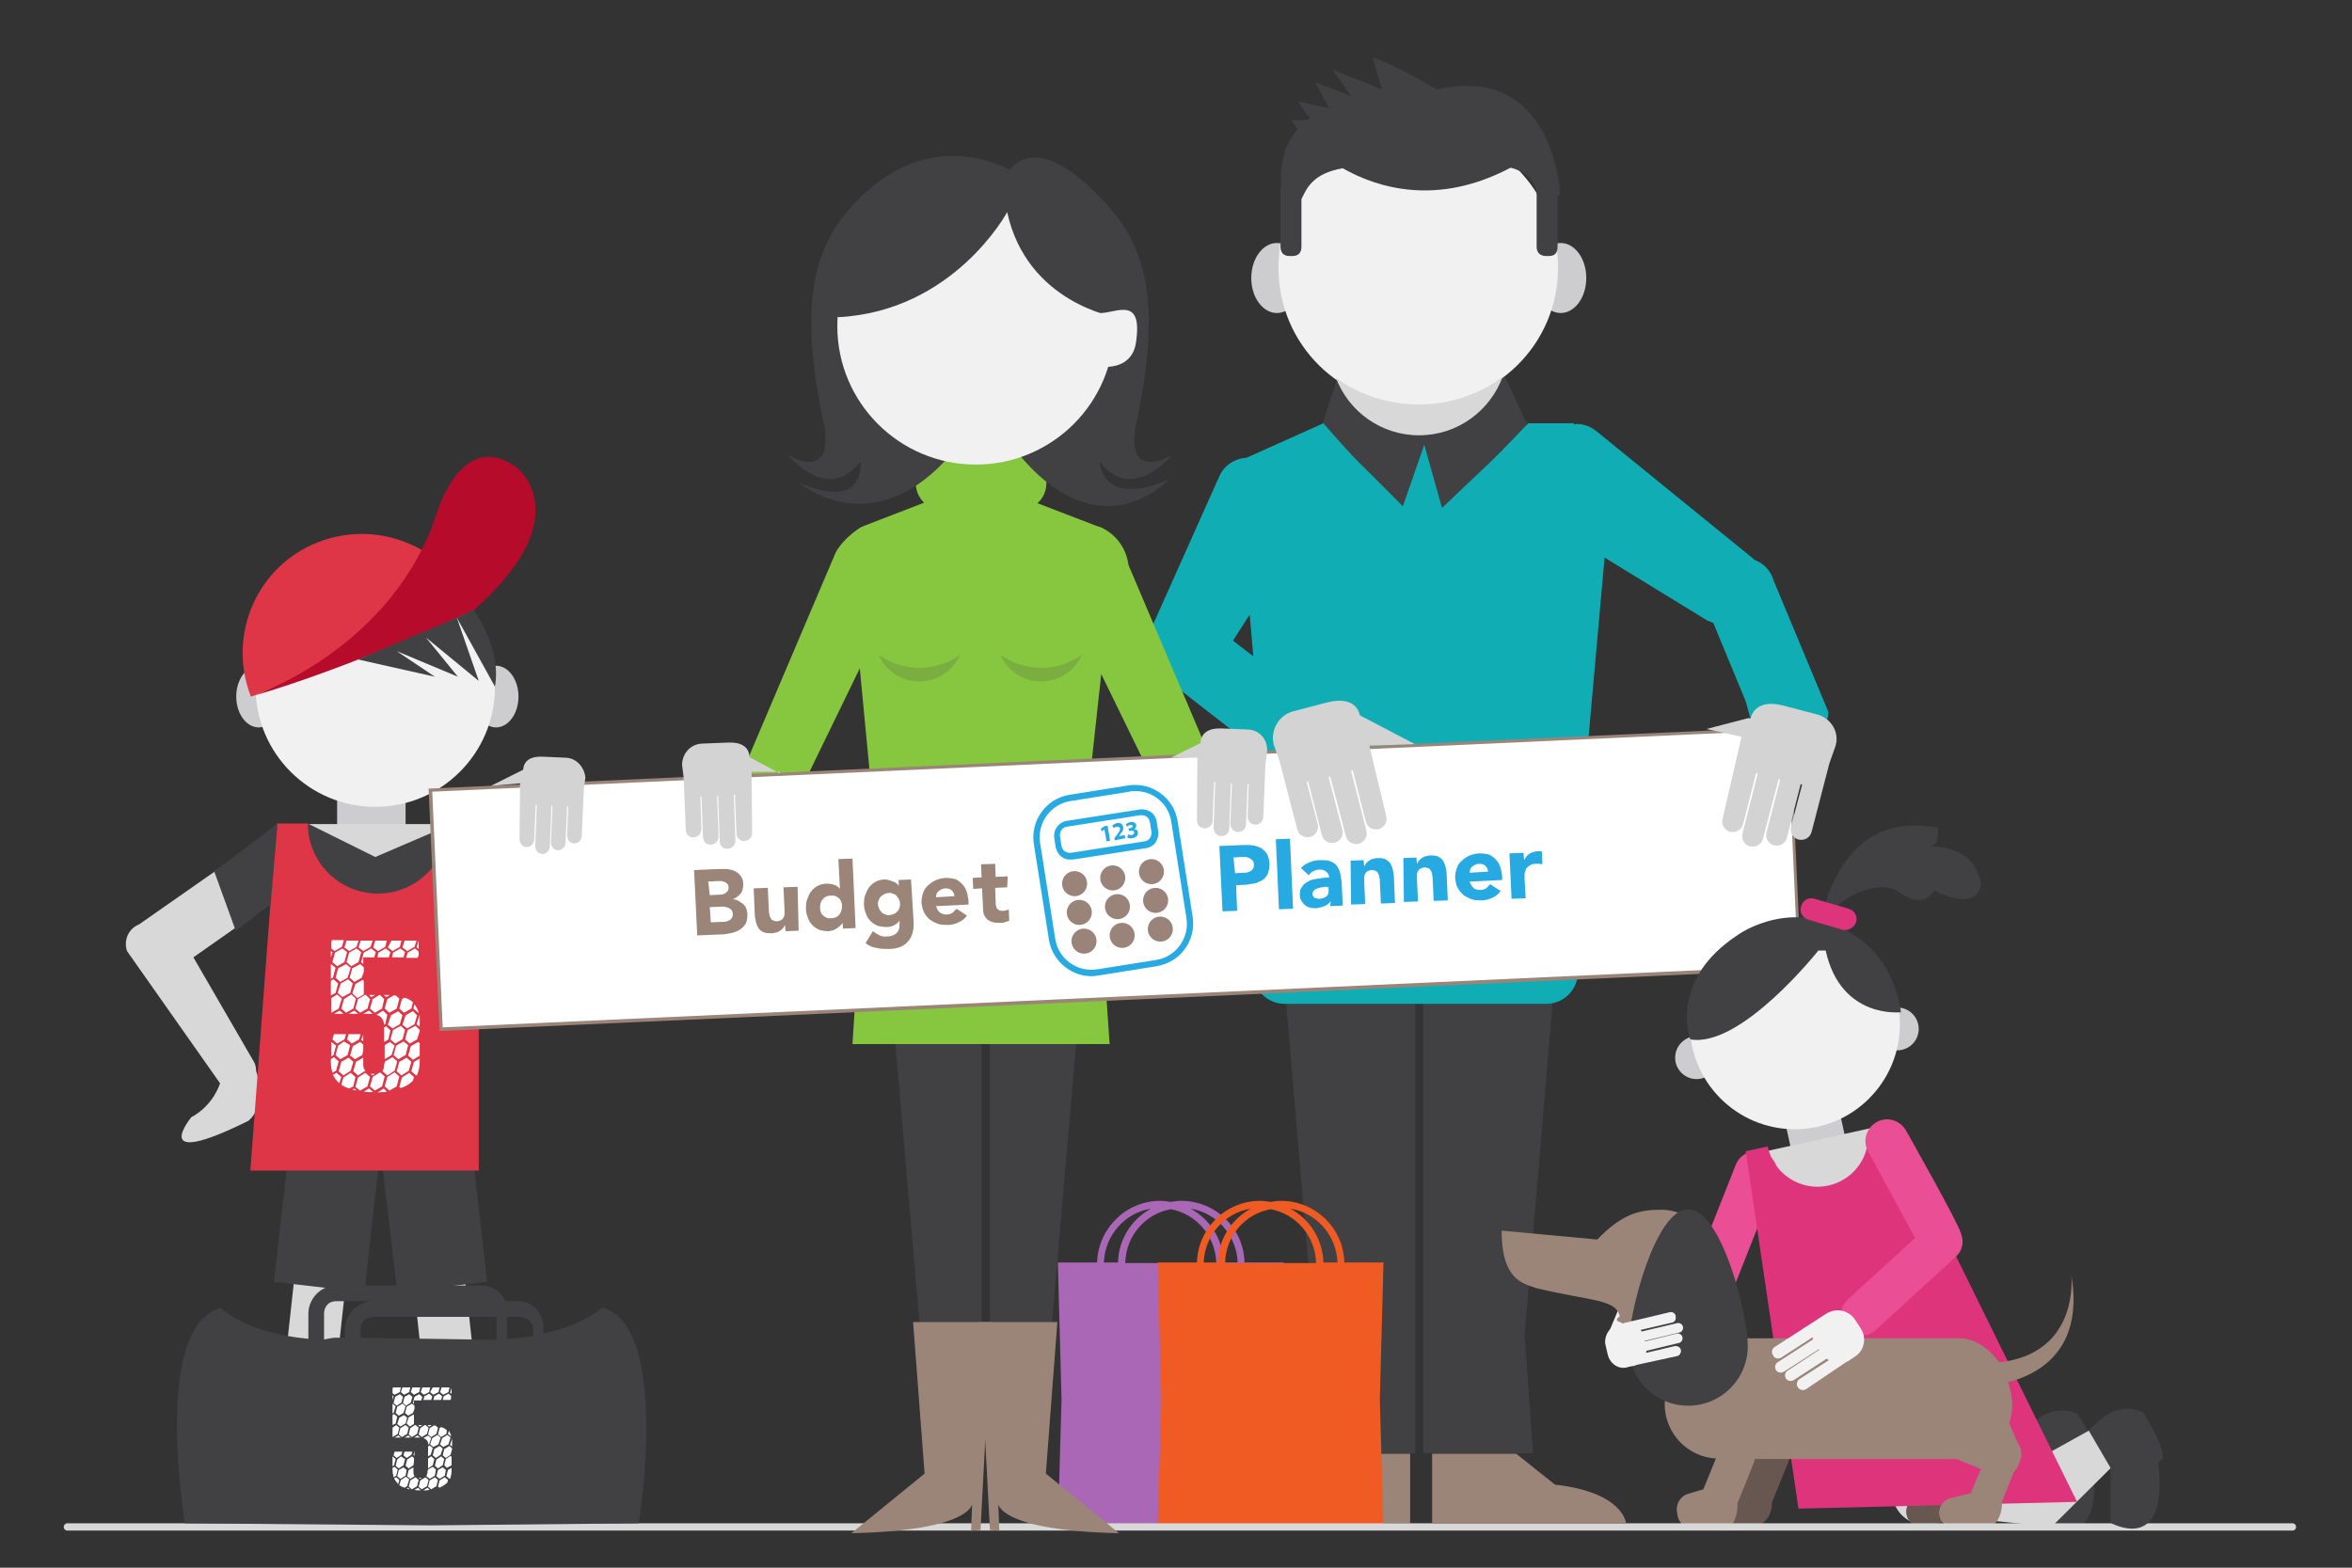 <?xml version="1.0" encoding="utf-8"?>
<!-- Generator: Adobe Illustrator 19.0.0, SVG Export Plug-In . SVG Version: 6.00 Build 0)  -->
<svg version="1.1" id="Laag_1" xmlns="http://www.w3.org/2000/svg" xmlns:xlink="http://www.w3.org/1999/xlink" x="0px" y="0px"
	 viewBox="0 0 450 300" style="enable-background:new 0 0 450 300;" xml:space="preserve">
<rect x="0" y="0" width="450" height="300" fill="#333333" stroke="none"/>
<style type="text/css">
	.st0{fill:#D8D8D8;}
	.st1{fill:#414042;}
	.st2{fill:#10AEB4;}
	.st3{fill:#9B8579;}
	.st4{fill:#CDCCCE;}
	.st5{fill:#EA4E95;}
	.st6{fill:#685750;}
	.st7{fill:#DD347B;}
	.st8{fill:#F1F1F1;}
	.st9{fill:#DE3646;}
	.st10{fill:#A967B5;}
	.st11{fill:#F05A23;}
	.st12{fill:#87C63F;}
	.st13{opacity:0.18;}
	.st14{fill:#FFFFFF;}
	.st15{fill:#27AAE1;}
	.st16{fill:#9A8479;}
	.st17{fill:#D3D3D3;}
	.st18{fill:#B70B2C;}
</style>
<path class="st0" d="M58.2,161.6c-1.8-2.5-5.2-3.1-7.7-1.4l-23.9,16.7c-2,0.8-3,3-2.3,5.1l17.8,25.3c0,0-1.2,4.2-5.5,6.5
	c0,0-8.5,10.3,10.9,0.7c0,0,3.8-2.7,1.5-9.6l0,0c0-0.5-0.1-1-0.3-1.5L37,183.2l19.8-13.9C59.3,167.5,60,164.1,58.2,161.6z"/>
<g>
	<polygon class="st1" points="253,81.1 256.5,70.5 287.6,71.4 293.5,84 270.1,113.7 	"/>
</g>
<path class="st2" d="M349.8,136.2L339.3,111l0,0c-0.5-1.8-1.9-3.2-3.5-3.8l-30.5-24.8l0,0c-1.3-1-2.8-1.4-4.2-1.2l0-0.2h-8.7
	c-8.6,9-6.4,6.5-16.5,16.2l-3.4-12.1l-4.1,11.8c-9.5-9.7-7.7-7.3-15.2-15.9l-14.7,6.6c-2.1,0.1-4.1,1.3-5.1,3.3l0,0l-13.1,29.3l0,0
	c-0.5,1.5,1,8.6,2.9,9.8l0,0l18.5,14.4l2.7,29.5H301l6-67.2l19.9,12.2l0-0.1c0.3,0.2,0.6,0.3,0.9,0.4l6.2,15l0.8,2.9
	C335.9,140,350.3,142,349.8,136.2z M235.9,122.6l3.2-5l0.7,8L235.9,122.6z"/>
<g>
	<path class="st1" d="M400.4,280.2l1-0.9c-0.4-3.7-3.9-8.7-3.9-8.7c-4.8-2.3-8.5,1.7-8.5,1.7c-0.6,0.5-1.2,1-1.9,1.7l4.2,7.2v10.5
		c0,0,11,6.3,9.2-10.9C400.5,280.8,400.5,280.6,400.4,280.2z"/>
</g>
<g>
	<path class="st3" d="M232.7,291.5c0,0,0.4-5.9,13.6-7.4l7.4-5.9h16.1v13.3H232.7z"/>
</g>
<g>
	<polygon class="st1" points="270.8,278.1 253.4,278.1 243.7,164 270.8,164 	"/>
</g>
<g>
	<polygon class="st1" points="272.3,278.1 293.3,278.1 291.7,255.3 299.4,164 272.3,164 	"/>
</g>
<g>
	<path class="st2" d="M295.8,192.1h-50c-3.3,0-6.1-2.7-6.1-6.1l0,0c0-3.3,2.7-6.1,6.1-6.1h50c3.3,0,6.1,2.7,6.1,6.1l0,0
		C301.9,189.4,299.2,192.1,295.8,192.1z"/>
</g>
<g>
	<polyline class="st0" points="370.6,289.9 372.4,288.9 404.1,271.3 408.8,276 392.5,292.2 	"/>
</g>
<g>
	<rect x="64.5" y="150.1" class="st4" width="13.1" height="9.1"/>
</g>
<g>
	<rect x="57.3" y="157.7" class="st0" width="30.1" height="16.4"/>
</g>
<g>
	<polygon class="st1" points="87.4,173.7 57.3,173.7 58.9,157.6 71.8,164 87.4,157.3 	"/>
</g>
<g>
	
		<rect x="341.9" y="212.2" transform="matrix(0.977 -0.215 0.215 0.977 -38.349 79.88)" class="st4" width="10.6" height="7.4"/>
</g>
<g>
	
		<rect x="336" y="217.9" transform="matrix(0.977 -0.215 0.215 0.977 -40.206 80.303)" class="st0" width="24.5" height="13.3"/>
</g>
<g>
	<rect x="56.1" y="229.8" transform="matrix(0.994 0.109 -0.109 0.994 27.267 -5.171)" class="st0" width="9.9" height="35"/>
</g>
<g>
	
		<rect x="79.7" y="231.8" transform="matrix(-0.994 0.109 -0.109 -0.994 195.812 487.905)" class="st0" width="9.9" height="35"/>
</g>
<polygon class="st1" points="93.2,245.3 89.3,211 56.3,211 52.4,245.3 69.7,247.3 72.8,219.9 76,247.3 "/>
<g>
	<ellipse class="st4" cx="94.9" cy="133.3" rx="4.3" ry="5.9"/>
</g>
<g>
	<ellipse class="st4" cx="49.5" cy="133.3" rx="4.3" ry="5.9"/>
</g>
<g>
	<path class="st0" d="M363.8,256.2L363.8,256.2c3.4-0.5,6.7,1.8,7.3,5.3l3.6,23c0.5,3.4-1.8,6.7-5.3,7.3h0c-3.4,0.5-6.7-1.8-7.3-5.3
		l-3.6-23C358,260.1,360.4,256.8,363.8,256.2z"/>
</g>
<g>
	<path class="st5" d="M326.6,248L326.6,248c-2.1-0.8-3.2-3.3-2.3-5.4l7.8-19.7c0.8-2.1,3.3-3.2,5.4-2.3l0,0c2.1,0.8,3.2,3.3,2.3,5.4
		l-7.8,19.7C331.2,247.8,328.7,248.8,326.6,248z"/>
</g>
<g>
	<path class="st6" d="M379.6,275.7l-2.9-6.6c-1.6-0.6-11.4,3.8-12,5.4c-0.6,1.6,0.2,3.4,1.7,4l6.2,2.5L371,285
		c-0.1,0.2-0.1,0.4-0.1,0.5l-4,1c-1.6,0.4-2.5,2-2.1,3.5c0.4,1.6,2,2.5,3.5,2.1l6.2-1.5c1.5-0.4,2.4-1.8,2.2-3.3
		c0.1-0.1,0.1-0.2,0.1-0.3l2.2-5.5c0.3-0.3,0.6-0.7,0.8-1.1v0C380.4,278.9,381,278,379.6,275.7z"/>
</g>
<g>
	<path class="st6" d="M340.1,275.1c-1.8-0.6-3.9,0.3-4.5,2.2l-3.1,7.6c0,0,0,0,0,0l-2.7,0.8c-1.7,0.4-2.7,2.1-2.3,3.8l0.1,0.5
		c0.4,1.7,2.1,2.7,3.8,2.3l5.3-0.6c1.5-0.4,2.5-2.8,2.3-4.2c0-0.1,0.1-0.1,0.1-0.2l3.1-7.6C342.9,277.8,341.9,275.7,340.1,275.1z"/>
</g>
<path class="st7" d="M363.1,217.8l-5.7,0.4c-0.3,4.2-3.4,7.8-7.7,8.7c-5.2,1.1-10.4-2.3-11.5-7.5l-4.2,0.9l10.1,68.4l53.3-1.3
	L363.1,217.8z"/>
<g>
	<circle class="st8" cx="71.8" cy="131.5" r="22.9"/>
</g>
<g>
	<path class="st9" d="M85.7,157.6c0,7.4-6,13.4-13.4,13.4c-7.4,0-13.4-6-13.4-13.4h-6l-5,66.4h43.7v-66.4H85.7z"/>
</g>
<g>
	<path class="st9" d="M90.6,116.8c-4.6-11.8-17.8-17.6-29.6-13.1S43.4,121.5,48,133.3L90.6,116.8"/>
</g>
<g>
	<path class="st10" d="M245.6,241.6h-7.5c-0.1-6.5-5.5-11.8-12.1-11.8c-0.7,0-1.4,0.1-2,0.2c-0.7-0.1-1.3-0.2-2-0.2
		c-6.6,0-11.9,5.3-12.1,11.8h-7.5l0.7,26.2l-0.7,24.7h43.2l-0.7-24.7L245.6,241.6z M224,231.4c4.9,0.9,8.6,5.2,8.7,10.3h-17.4
		C215.4,236.5,219.1,232.3,224,231.4z M236.8,241.6h-2.7c-0.1-4.4-2.6-8.3-6.3-10.3C232.8,232.1,236.6,236.4,236.8,241.6z
		 M220.2,231.3c-3.7,2-6.2,5.9-6.3,10.3h-2.7C211.4,236.4,215.2,232.1,220.2,231.3z"/>
</g>
<g>
	<path class="st11" d="M264.7,241.6h-7.5c-0.1-6.5-5.5-11.8-12.1-11.8c-0.7,0-1.4,0.1-2,0.2c-0.7-0.1-1.3-0.2-2-0.2
		c-6.6,0-11.9,5.3-12.1,11.8h-7.5l0.7,26.2l-0.7,24.7h43.2l-0.7-24.7L264.7,241.6z M243.1,231.4c4.9,0.9,8.6,5.2,8.7,10.3h-17.4
		C234.5,236.5,238.2,232.3,243.1,231.4z M255.9,241.6h-2.7c-0.1-4.4-2.6-8.3-6.3-10.3C251.9,232.1,255.7,236.4,255.9,241.6z
		 M239.3,231.3c-3.7,2-6.2,5.9-6.3,10.3h-2.7C230.5,236.4,234.3,232.1,239.3,231.3z"/>
</g>
<g>
	<polygon class="st1" points="187.8,270.1 177.4,270.1 168.2,164 187.8,164 	"/>
</g>
<g>
	<polygon class="st1" points="189.4,270.1 199.8,270.1 209,164 189.4,164 	"/>
</g>
<path class="st12" d="M232.8,174.3l9.1-5l-26-61.2c-0.4-3.2-2.4-5.9-5.3-7.2l0,0l0,0c-0.3-0.1-0.6-0.2-0.9-0.3l-11.2-4.3
	c1.1-1,1.7-2.3,1.7-3.9c0-3.1-2.5-5.4-5.6-5.4h-13.8c-3.1,0-5.6,2.3-5.6,5.4c0,1.5,0.6,2.8,1.6,3.8l-11.4,4.4
	c-0.3,0.1-0.4,0.2-0.7,0.3c0,0-3.2,1.9-4.8,4.8l-27,63.5l9.1,5l22.5-46.3l1.9,19.9l-3.3,52h49.2l-3.6-52.5l2-18.3L232.8,174.3z"/>
<g class="st13">
	<path class="st1" d="M175.9,127.8c-2.9,0-5.6-0.9-7.8-2.5c1.3,3,4.3,5.1,7.8,5.1s6.5-2.1,7.8-5.1
		C181.5,126.9,178.8,127.8,175.9,127.8z"/>
</g>
<g class="st13">
	<path class="st1" d="M199.2,127.8c-2.9,0-5.6-0.9-7.8-2.5c1.3,3,4.3,5.1,7.8,5.1c3.5,0,6.5-2.1,7.8-5.1
		C204.8,126.9,202.1,127.8,199.2,127.8z"/>
</g>
<g>
	<g>
		<g>
			
				<rect x="83.2" y="145.3" transform="matrix(0.999 -4.527813e-002 4.527813e-002 0.999 -7.396 9.832)" class="st14" width="260.2" height="45.8"/>
			<path class="st3" d="M84.1,197.3L82,150.9l0.3,0l260.2-11.8l0,0.3l2.1,46.1l-0.3,0L84.1,197.3z M82.7,151.5l2,45.1L344,184.8
				l-2-45.1L82.7,151.5z"/>
		</g>
	</g>
	<g>
		<g>
			<g>
				<g>
					<g>
						<path class="st3" d="M132.8,166.5l4.7-0.2c0.5,0,1.1,0,1.6,0c0.6,0.1,1.1,0.2,1.5,0.4c0.4,0.2,0.8,0.5,1.1,0.9
							c0.3,0.4,0.5,0.9,0.5,1.6c0,0.7-0.1,1.3-0.5,1.8c-0.4,0.5-0.9,0.8-1.5,1.1l0,0c0.4,0,0.8,0.1,1.1,0.3c0.3,0.2,0.6,0.4,0.9,0.6
							c0.3,0.3,0.5,0.6,0.6,0.9c0.1,0.3,0.2,0.7,0.2,1.1c0,0.7-0.1,1.2-0.3,1.7c-0.3,0.5-0.6,0.8-1,1.1c-0.4,0.3-0.9,0.5-1.5,0.7
							c-0.6,0.1-1.1,0.2-1.7,0.3l-5.1,0.2L132.8,166.5z M135.8,171.3l2-0.1c0.2,0,0.4,0,0.6-0.1c0.2-0.1,0.4-0.1,0.5-0.3
							c0.2-0.1,0.3-0.3,0.4-0.4c0.1-0.2,0.1-0.4,0.1-0.6c0-0.3-0.1-0.5-0.2-0.6c-0.1-0.2-0.3-0.3-0.5-0.4c-0.2-0.1-0.4-0.1-0.6-0.2
							c-0.2,0-0.4,0-0.7,0l-1.9,0.1L135.8,171.3z M136,176.5l2.5-0.1c0.2,0,0.4,0,0.6-0.1c0.2-0.1,0.4-0.1,0.6-0.3
							c0.2-0.1,0.3-0.3,0.4-0.5c0.1-0.2,0.1-0.4,0.1-0.7c0-0.3-0.1-0.5-0.3-0.7c-0.2-0.2-0.3-0.3-0.6-0.4c-0.2-0.1-0.5-0.1-0.7-0.2
							c-0.3,0-0.5,0-0.7,0l-2.1,0.1L136,176.5z"/>
					</g>
				</g>
				<g>
					<g>
						<path class="st3" d="M152.8,178.1l-2.5,0.1l-0.1-1.2l0,0c-0.1,0.2-0.2,0.3-0.3,0.5c-0.1,0.2-0.3,0.3-0.5,0.5
							c-0.2,0.1-0.4,0.3-0.7,0.4c-0.3,0.1-0.6,0.1-0.9,0.2c-0.7,0-1.2,0-1.7-0.2c-0.4-0.2-0.8-0.5-1-0.8c-0.2-0.4-0.4-0.8-0.5-1.3
							c-0.1-0.5-0.2-1-0.2-1.6l-0.2-4.7l2.7-0.1l0.2,4.2c0,0.2,0,0.5,0.1,0.8c0,0.3,0.1,0.5,0.2,0.7c0.1,0.2,0.2,0.4,0.4,0.5
							c0.2,0.1,0.5,0.2,0.8,0.2c0.3,0,0.6-0.1,0.8-0.2s0.4-0.3,0.5-0.5c0.1-0.2,0.2-0.4,0.2-0.7c0-0.3,0-0.5,0-0.8l-0.2-4.3l2.7-0.1
							L152.8,178.1z"/>
					</g>
				</g>
				<g>
					<g>
						<path class="st3" d="M163.7,177.6l-2.4,0.1l-0.1-1.1l0,0c-0.1,0.2-0.2,0.3-0.4,0.5c-0.2,0.2-0.4,0.3-0.6,0.5
							c-0.2,0.1-0.5,0.3-0.7,0.4c-0.3,0.1-0.6,0.1-0.9,0.2c-0.6,0-1.2-0.1-1.7-0.2c-0.5-0.2-1-0.5-1.4-0.9c-0.4-0.4-0.7-0.8-0.9-1.4
							c-0.2-0.5-0.4-1.1-0.4-1.8c0-0.6,0-1.2,0.2-1.7s0.4-1.1,0.7-1.5c0.3-0.4,0.7-0.8,1.2-1.1c0.5-0.3,1-0.4,1.6-0.5
							c0.6,0,1.1,0,1.6,0.2c0.5,0.1,0.9,0.4,1.2,0.8l0,0l-0.3-5.7l2.7-0.1L163.7,177.6z M161.1,173.4c0-0.6-0.2-1.2-0.6-1.5
							c-0.4-0.4-0.9-0.6-1.6-0.5c-0.7,0-1.2,0.3-1.5,0.7c-0.4,0.4-0.5,1-0.5,1.6c0,0.6,0.2,1.2,0.6,1.5c0.4,0.4,0.9,0.6,1.6,0.5
							c0.7,0,1.2-0.3,1.5-0.7C160.9,174.6,161.1,174.1,161.1,173.4z"/>
					</g>
				</g>
				<g>
					<g>
						<path class="st3" d="M174.8,176.4c0.1,1.6-0.3,2.9-1.1,3.8c-0.8,0.9-2,1.4-3.7,1.4c-0.8,0-1.5,0-2.3-0.2
							c-0.8-0.1-1.4-0.4-2.1-0.9l1.4-2.3c0.4,0.3,0.9,0.6,1.3,0.8c0.5,0.2,1,0.3,1.5,0.2c0.8,0,1.4-0.3,1.8-0.7
							c0.4-0.4,0.5-0.9,0.5-1.5l0-0.8l0,0c-0.3,0.4-0.7,0.7-1.1,0.9c-0.4,0.2-0.9,0.3-1.3,0.3c-0.6,0-1.2-0.1-1.7-0.2
							c-0.5-0.2-1-0.5-1.4-0.9c-0.4-0.4-0.7-0.8-0.9-1.4c-0.2-0.5-0.4-1.1-0.4-1.8c0-0.6,0-1.1,0.2-1.7c0.2-0.6,0.4-1,0.7-1.5
							c0.3-0.4,0.7-0.8,1.2-1.1c0.5-0.3,1-0.4,1.6-0.5c0.4,0,0.7,0,1,0.1c0.3,0.1,0.6,0.2,0.9,0.3c0.3,0.1,0.5,0.3,0.7,0.4
							c0.2,0.2,0.3,0.3,0.4,0.4l0,0l-0.1-1.1l2.4-0.1L174.8,176.4z M168,173.1c0,0.3,0.1,0.5,0.2,0.8c0.1,0.2,0.3,0.5,0.5,0.7
							c0.2,0.2,0.4,0.3,0.7,0.4c0.3,0.1,0.5,0.2,0.8,0.1c0.3,0,0.6-0.1,0.8-0.2c0.3-0.1,0.5-0.3,0.7-0.5c0.2-0.2,0.3-0.4,0.4-0.7
							c0.1-0.3,0.1-0.5,0.1-0.8c0-0.3-0.1-0.5-0.2-0.8c-0.1-0.2-0.3-0.5-0.5-0.7c-0.2-0.2-0.4-0.3-0.7-0.4c-0.3-0.1-0.5-0.2-0.8-0.1
							c-0.3,0-0.6,0.1-0.8,0.2c-0.2,0.1-0.5,0.3-0.7,0.5c-0.2,0.2-0.3,0.4-0.4,0.7C168,172.5,167.9,172.8,168,173.1z"/>
					</g>
				</g>
				<g>
					<g>
						<path class="st3" d="M185,175.2c-0.4,0.6-0.9,1-1.6,1.3c-0.6,0.3-1.3,0.5-2,0.5c-0.7,0-1.3,0-1.9-0.2
							c-0.6-0.2-1.1-0.5-1.6-0.8c-0.4-0.4-0.8-0.8-1.1-1.4s-0.4-1.2-0.5-1.8c0-0.7,0.1-1.3,0.3-1.9c0.2-0.6,0.5-1.1,1-1.5
							c0.4-0.4,0.9-0.7,1.5-1c0.6-0.2,1.2-0.4,1.9-0.4c0.6,0,1.2,0.1,1.7,0.2c0.5,0.2,0.9,0.5,1.3,0.9c0.4,0.4,0.7,0.8,0.9,1.4
							c0.2,0.5,0.3,1.2,0.4,1.8l0,0.8l-6.2,0.3c0.1,0.5,0.4,0.9,0.7,1.2c0.4,0.3,0.8,0.4,1.3,0.4c0.4,0,0.8-0.1,1.1-0.3
							c0.3-0.2,0.5-0.5,0.8-0.8L185,175.2z M182.6,171.5c0-0.4-0.2-0.8-0.5-1.1c-0.3-0.3-0.7-0.4-1.2-0.4c-0.3,0-0.6,0.1-0.8,0.2
							c-0.2,0.1-0.4,0.2-0.6,0.4c-0.2,0.2-0.3,0.3-0.3,0.5c-0.1,0.2-0.1,0.4-0.1,0.6L182.6,171.5z"/>
					</g>
				</g>
				<g>
					<g>
						<path class="st3" d="M192.7,169.8l-2.3,0.1l0.1,2.9c0,0.2,0,0.5,0.1,0.6c0,0.2,0.1,0.4,0.2,0.5c0.1,0.1,0.2,0.2,0.4,0.3
							c0.2,0.1,0.4,0.1,0.7,0.1c0.1,0,0.3,0,0.6-0.1c0.2,0,0.4-0.1,0.5-0.2l0.1,2.2c-0.3,0.1-0.6,0.2-0.9,0.3s-0.6,0.1-0.9,0.1
							c-0.4,0-0.9,0-1.2-0.1c-0.4-0.1-0.7-0.2-1-0.4c-0.3-0.2-0.5-0.5-0.7-0.8c-0.2-0.3-0.3-0.7-0.3-1.2l-0.2-4.1l-1.7,0.1l-0.1-2.1
							l1.7-0.1l-0.1-2.5l2.7-0.1l0.1,2.5l2.3-0.1L192.7,169.8z"/>
					</g>
				</g>
			</g>
			<g>
				<g>
					<g>
						<path class="st15" d="M233.3,161.9l4.7-0.2c0.6,0,1.3,0,1.8,0.1c0.6,0.1,1.1,0.3,1.5,0.5c0.4,0.3,0.8,0.6,1.1,1.1
							s0.4,1.1,0.5,1.8c0,0.7-0.1,1.3-0.3,1.9c-0.2,0.5-0.5,0.9-0.9,1.2c-0.4,0.3-0.9,0.5-1.4,0.7c-0.6,0.1-1.2,0.2-1.8,0.3l-2,0.1
							l0.2,4.9l-2.8,0.1L233.3,161.9z M236.3,167.1l1.8-0.1c0.2,0,0.5,0,0.7-0.1c0.2-0.1,0.4-0.1,0.6-0.3c0.2-0.1,0.3-0.3,0.4-0.5
							c0.1-0.2,0.1-0.4,0.1-0.7c0-0.3-0.1-0.6-0.3-0.8c-0.2-0.2-0.4-0.3-0.6-0.4c-0.2-0.1-0.5-0.2-0.8-0.2c-0.3,0-0.6,0-0.8,0
							l-1.4,0.1L236.3,167.1z"/>
					</g>
				</g>
				<g>
					<g>
						<path class="st15" d="M244.1,160.6l2.7-0.1l0.6,13.4l-2.7,0.1L244.1,160.6z"/>
					</g>
				</g>
				<g>
					<g>
						<path class="st15" d="M254.6,172.4L254.6,172.4c-0.3,0.5-0.7,0.8-1.2,1c-0.5,0.2-1,0.3-1.5,0.4c-0.4,0-0.8,0-1.2-0.1
							c-0.4-0.1-0.7-0.2-1-0.5c-0.3-0.2-0.5-0.5-0.7-0.8s-0.3-0.7-0.3-1.1c0-0.5,0-0.9,0.2-1.3c0.2-0.3,0.4-0.6,0.7-0.9
							c0.3-0.2,0.7-0.4,1-0.6c0.4-0.1,0.8-0.3,1.2-0.3c0.4-0.1,0.9-0.1,1.3-0.2c0.4,0,0.8-0.1,1.2-0.1c0-0.5-0.2-0.8-0.6-1.1
							c-0.3-0.3-0.8-0.4-1.2-0.4c-0.4,0-0.8,0.1-1.2,0.3c-0.4,0.2-0.7,0.5-0.9,0.8l-1.5-1.4c0.5-0.5,1-0.9,1.7-1.1
							c0.6-0.3,1.3-0.4,2-0.4c0.8,0,1.4,0,1.9,0.2c0.5,0.2,0.9,0.4,1.2,0.8c0.3,0.4,0.5,0.8,0.7,1.4c0.1,0.5,0.2,1.2,0.3,1.9
							l0.2,4.4l-2.4,0.1L254.6,172.4z M253.8,169.7c-0.2,0-0.5,0-0.8,0.1c-0.3,0-0.6,0.1-0.9,0.2c-0.3,0.1-0.5,0.2-0.7,0.4
							c-0.2,0.2-0.3,0.4-0.3,0.7c0,0.3,0.2,0.5,0.4,0.7c0.3,0.1,0.6,0.2,0.9,0.2c0.3,0,0.5-0.1,0.7-0.1c0.2-0.1,0.4-0.2,0.6-0.3
							c0.2-0.1,0.3-0.3,0.4-0.5c0.1-0.2,0.1-0.4,0.1-0.7l0-0.6L253.8,169.7z"/>
					</g>
				</g>
				<g>
					<g>
						<path class="st15" d="M258.4,164.7l2.5-0.1l0.1,1.2l0,0c0.1-0.2,0.2-0.3,0.3-0.5s0.3-0.3,0.5-0.5c0.2-0.1,0.4-0.3,0.7-0.4
							c0.3-0.1,0.6-0.1,0.9-0.2c0.7,0,1.2,0,1.6,0.2c0.4,0.2,0.8,0.5,1,0.8c0.2,0.4,0.4,0.8,0.5,1.3c0.1,0.5,0.2,1,0.2,1.6l0.2,4.7
							l-2.7,0.1l-0.2-4.2c0-0.2,0-0.5-0.1-0.8c0-0.3-0.1-0.5-0.2-0.7c-0.1-0.2-0.2-0.4-0.4-0.5c-0.2-0.1-0.5-0.2-0.8-0.2
							s-0.6,0.1-0.8,0.2c-0.2,0.1-0.4,0.3-0.5,0.5c-0.1,0.2-0.2,0.4-0.2,0.7c0,0.3,0,0.5,0,0.8l0.2,4.3l-2.7,0.1L258.4,164.7z"/>
					</g>
				</g>
				<g>
					<g>
						<path class="st15" d="M268.5,164.2l2.5-0.1l0.1,1.2l0,0c0.1-0.2,0.2-0.3,0.3-0.5c0.1-0.2,0.3-0.3,0.5-0.5
							c0.2-0.1,0.4-0.3,0.7-0.4c0.3-0.1,0.6-0.1,0.9-0.2c0.7,0,1.2,0,1.6,0.2c0.4,0.2,0.8,0.5,1,0.8c0.2,0.4,0.4,0.8,0.5,1.3
							c0.1,0.5,0.2,1,0.2,1.6l0.2,4.7l-2.7,0.1l-0.2-4.2c0-0.2,0-0.5-0.1-0.8c0-0.3-0.1-0.5-0.2-0.7c-0.1-0.2-0.2-0.4-0.4-0.5
							c-0.2-0.1-0.5-0.2-0.8-0.2c-0.3,0-0.6,0.1-0.8,0.2c-0.2,0.1-0.4,0.3-0.5,0.5c-0.1,0.2-0.2,0.4-0.2,0.7c0,0.3,0,0.5,0,0.8
							l0.2,4.3l-2.7,0.1L268.5,164.2z"/>
					</g>
				</g>
				<g>
					<g>
						<path class="st15" d="M287.1,170.5c-0.4,0.6-0.9,1-1.6,1.3c-0.6,0.3-1.3,0.5-2,0.5c-0.7,0-1.3,0-1.9-0.2
							c-0.6-0.2-1.1-0.5-1.6-0.8c-0.4-0.4-0.8-0.8-1.1-1.4c-0.3-0.5-0.4-1.2-0.5-1.8c0-0.7,0.1-1.3,0.3-1.9c0.2-0.6,0.5-1.1,1-1.5
							c0.4-0.4,0.9-0.7,1.5-1c0.6-0.2,1.2-0.4,1.9-0.4c0.6,0,1.2,0.1,1.7,0.2c0.5,0.2,0.9,0.5,1.3,0.9s0.7,0.8,0.9,1.4
							c0.2,0.5,0.3,1.2,0.4,1.8l0,0.8l-6.2,0.3c0.1,0.5,0.4,0.9,0.7,1.2s0.8,0.4,1.3,0.4c0.4,0,0.8-0.1,1.1-0.3
							c0.3-0.2,0.5-0.5,0.8-0.8L287.1,170.5z M284.7,166.8c0-0.4-0.2-0.8-0.5-1.1c-0.3-0.3-0.7-0.4-1.2-0.4c-0.3,0-0.6,0.1-0.8,0.2
							c-0.2,0.1-0.4,0.2-0.6,0.4c-0.2,0.2-0.3,0.3-0.3,0.5c-0.1,0.2-0.1,0.4-0.1,0.6L284.7,166.8z"/>
					</g>
				</g>
				<g>
					<g>
						<path class="st15" d="M288.8,163.3l2.7-0.1l0.1,1.4l0,0c0.3-0.5,0.6-1,1-1.2c0.4-0.3,0.9-0.4,1.5-0.5c0.2,0,0.3,0,0.5,0
							c0.2,0,0.3,0,0.4,0.1l0.1,2.4c-0.2,0-0.4-0.1-0.6-0.1c-0.2,0-0.4,0-0.6,0c-0.5,0-0.9,0.1-1.2,0.3c-0.3,0.2-0.5,0.4-0.7,0.6
							c-0.1,0.3-0.2,0.6-0.3,0.9c0,0.4,0,0.7,0,1.2l0.2,3.6l-2.7,0.1L288.8,163.3z"/>
					</g>
				</g>
			</g>
		</g>
		<g>
			<g>
				<g>
					<path class="st15" d="M209.2,186.8c-4.1,0.2-7.8-2.8-8.5-6.9l-2.9-18.4c-0.7-4.5,2.4-8.7,6.8-9.4l11.3-1.8
						c4.5-0.7,8.7,2.4,9.4,6.8l2.9,18.4c0.3,2.2-0.2,4.3-1.5,6.1c-1.3,1.8-3.2,2.9-5.4,3.3l-11.3,1.8
						C209.8,186.7,209.5,186.8,209.2,186.8z M216.9,151.4c-0.3,0-0.5,0-0.8,0.1l-11.3,1.8c-3.8,0.6-6.4,4.2-5.8,8l2.9,18.4
						c0.6,3.8,4.2,6.4,8,5.8l11.3-1.8c3.8-0.6,6.4-4.2,5.8-8l-2.9-18.4C223.6,153.7,220.4,151.2,216.9,151.4z"/>
				</g>
			</g>
			<g>
				<g>
					<path class="st15" d="M204.9,164.5c-1.4,0.1-2.6-0.9-2.9-2.3l-0.3-1.9c-0.2-1.5,0.8-2.9,2.3-3.2l14.1-2.2
						c0.7-0.1,1.5,0.1,2.1,0.5c0.6,0.4,1,1.1,1.1,1.8l0.3,1.9c0.1,0.7-0.1,1.5-0.5,2.1c-0.4,0.6-1.1,1-1.8,1.1l-14.1,2.2
						C205.1,164.4,205,164.5,204.9,164.5z M218.4,156c-0.1,0-0.1,0-0.2,0l-14.1,2.2c-0.8,0.1-1.4,0.9-1.3,1.8l0.3,1.9
						c0.1,0.8,0.9,1.4,1.8,1.3L219,161c0.8-0.1,1.4-0.9,1.3-1.8l-0.3-1.9c-0.1-0.4-0.3-0.8-0.6-1C219.1,156.1,218.8,156,218.4,156z"
						/>
				</g>
			</g>
			<g>
				<g>
					<g>
						<circle class="st16" cx="205.6" cy="169.1" r="2.4"/>
					</g>
				</g>
				<g>
					<g>
						<circle class="st16" cx="212.9" cy="168" r="2.4"/>
					</g>
				</g>
				<g>
					<g>
						<circle class="st16" cx="220.3" cy="166.8" r="2.4"/>
					</g>
				</g>
			</g>
			<g>
				<g>
					<g>
						<circle class="st16" cx="206.5" cy="174.6" r="2.4"/>
					</g>
				</g>
				<g>
					<g>
						<circle class="st16" cx="213.8" cy="173.5" r="2.4"/>
					</g>
				</g>
				<g>
					<g>
						<circle class="st16" cx="221.1" cy="172.3" r="2.4"/>
					</g>
				</g>
			</g>
			<g>
				<g>
					<g>
						<circle class="st16" cx="207.4" cy="180.1" r="2.4"/>
					</g>
				</g>
				<g>
					<g>
						<circle class="st16" cx="214.7" cy="179" r="2.4"/>
					</g>
				</g>
				<g>
					<g>
						<circle class="st16" cx="222" cy="177.8" r="2.4"/>
					</g>
				</g>
			</g>
			<g>
				<g>
					<g>
						<path class="st15" d="M211.3,158.7L211.3,158.7l-0.5,0.4l-0.2-0.5l0.7-0.5l0.6-0.1l0.5,2.9l-0.7,0.1L211.3,158.7z"/>
					</g>
				</g>
				<g>
					<g>
						<path class="st15" d="M213.3,160.8l-0.1-0.4l0.3-0.4c0.6-0.7,0.8-1.1,0.8-1.4c0-0.2-0.2-0.4-0.6-0.4c-0.3,0-0.5,0.2-0.6,0.3
							l-0.3-0.5c0.2-0.2,0.5-0.4,0.9-0.5c0.7-0.1,1.1,0.2,1.2,0.8c0.1,0.5-0.2,0.9-0.6,1.4l-0.2,0.3l0,0l1.1-0.2l0.1,0.6
							L213.3,160.8z"/>
					</g>
				</g>
				<g>
					<g>
						<path class="st15" d="M215.8,159.7c0.1,0,0.4,0.1,0.7,0.1c0.4-0.1,0.5-0.3,0.5-0.5c0-0.3-0.4-0.4-0.7-0.3l-0.3,0l-0.1-0.5
							l0.3,0c0.2,0,0.5-0.2,0.5-0.4c0-0.2-0.2-0.3-0.5-0.2c-0.2,0-0.5,0.2-0.6,0.3l-0.2-0.5c0.2-0.1,0.5-0.3,0.9-0.4
							c0.6-0.1,1,0.2,1.1,0.6c0,0.3-0.1,0.6-0.4,0.8l0,0c0.4,0,0.7,0.2,0.7,0.6c0.1,0.5-0.3,1-1.1,1.1c-0.4,0.1-0.7,0-0.9-0.1
							L215.8,159.7z"/>
					</g>
				</g>
			</g>
		</g>
	</g>
</g>
<path class="st5" d="M375.2,236.1c-0.3-1.7-10.5-19.7-10.5-19.7c-1.1-2-3.6-2.8-5.6-1.7c-2,1.1-2.8,3.6-1.7,5.6l9,16.6l-12.9,11.8
	c-1.6,1.5-1.7,4-0.3,5.6v0c1.5,1.6,4,1.7,5.6,0.3l15.4-14.1C375.5,239.3,375.8,237.6,375.2,236.1z"/>
<path class="st3" d="M396.3,244c0,0,1.7,15-13.8,16.7c-1.9-2.6-4.6-4.6-7.6-4.6h-46.1c-5.7,0-10.3,6.9-10.3,12.6
	c0,5.5,4.3,10.1,9.8,10.4l-2.4,5.9c0,0,0,0,0,0l-2.7,0.8c-1.7,0.4-2.7,2.1-2.3,3.8l0.1,0.6c0.4,1.7,2.1,2.7,3.8,2.3l5.3,0.4
	c1.5-0.4,2.5-3.4,2.3-5.2c0-0.1,0.1-0.1,0.1-0.2l3.1-7.7c0.1-0.2,0.1-0.6,0.1-0.6h38.6l4.7,1.9l-1.7,4.1c-0.1,0.2-0.1,0.4-0.1,0.5
	l-4,1c-1.6,0.4-2.5,2-2.1,3.5c0.4,1.6,2,2.5,3.5,2.1l6.2-0.2c1.5-0.4,2.4-3.1,2.2-4.6c0.1-0.1,0.1-0.2,0.1-0.3l2.2-5.5
	c0.3-0.3,0.6-0.7,0.8-1.1c0.6-1.6,1.2-2.5-0.2-4.8l-1.5-3.5c0.4-1.1,0.6-2.2,0.6-3.4c0-1.4-0.3-2.9-0.8-4.4
	C388.9,263.3,398.9,259.2,396.3,244z"/>
<g>
	<path class="st8" d="M311.4,249.4L311.4,249.4c0.7,0.2,1.1,1,0.8,1.6l-2.3,5.5c-0.2,0.7-1,1.1-1.6,0.8l0,0c-0.7-0.2-1.1-1-0.8-1.6
		l2.3-5.5C310,249.5,310.8,249.1,311.4,249.4z"/>
</g>
<path class="st17" d="M108.3,145l-4.5-0.2c-2-0.1-3.6,0.6-3.7,2.5l-6.2,3.1l5.6-0.5l-0.1,10.7c0,0.7,0.5,1.4,1.2,1.5
	c0.8,0.1,1.5-0.5,1.6-1.3l0.3-6.8c0.1,0,0.1,0,0.2,0l-0.3,7.9c0,0.7,0.5,1.4,1.2,1.5c0.8,0.1,1.5-0.5,1.6-1.3l0.3-7.9l0.2,0l-0.3,7
	c0,0.7,0.5,1.4,1.2,1.5c0.8,0.1,1.5-0.5,1.6-1.3l0.3-7.1c0.1,0,0.1,0,0.2,0l-0.2,5.6c0,0.7,0.5,1.4,1.2,1.5c0.8,0.1,1.5-0.5,1.6-1.3
	l0.4-9.1v0l0.3-2.2C111.8,146.8,110.3,145.1,108.3,145z"/>
<path class="st17" d="M238.8,139.6l-5-0.2c-2.2-0.1-4,0.6-4.1,2.8L224,145h5.1l-0.1,11.9c0,0.8,0.5,1.5,1.3,1.6
	c0.9,0.1,1.7-0.6,1.7-1.4l0.3-7.5c0.1,0,0.2,0,0.2,0.1l-0.3,8.7c0,0.8,0.5,1.5,1.3,1.6c0.9,0.1,1.7-0.6,1.7-1.4l0.3-8.7l0.2,0
	l-0.3,7.7c0,0.8,0.5,1.5,1.3,1.6c0.9,0.1,1.7-0.6,1.7-1.4l0.3-7.8c0.1,0,0.2,0,0.2,0l-0.2,6.2c0,0.8,0.5,1.5,1.3,1.6
	c0.9,0.1,1.7-0.6,1.7-1.4l0.4-10v0l0.3-2.4C242.7,141.6,241,139.7,238.8,139.6z"/>
<path class="st17" d="M149.2,148l-5.6-3l-0.2-0.1c-0.1-2.2-1.9-2.9-4.1-2.8l-5,0.2c-2.2,0.1-3.8,1.9-3.8,4.1l0.3,2.4v0l0.4,10
	c0,0.9,0.8,1.6,1.7,1.4c0.8-0.1,1.3-0.8,1.3-1.6l-0.2-6.2c0.1,0,0.2,0,0.2,0l0.3,7.8c0,0.9,0.8,1.6,1.7,1.4c0.8-0.1,1.3-0.8,1.3-1.6
	l-0.3-7.7l0.2,0l0.3,8.7c0,0.9,0.8,1.6,1.7,1.4c0.8-0.1,1.3-0.8,1.3-1.6l-0.3-8.7c0.1,0,0.2,0,0.2-0.1l0.3,7.5
	c0,0.9,0.8,1.6,1.7,1.4c0.8-0.1,1.3-0.7,1.3-1.5l-0.1-11.7H149.2z"/>
<g>
	<path class="st0" d="M438.6,291.5H12.9c-0.4,0-0.7,0.3-0.7,0.7l0,0c0,0.4,0.3,0.7,0.7,0.7h425.7c0.4,0,0.7-0.3,0.7-0.7l0,0
		C439.3,291.8,439,291.5,438.6,291.5z"/>
</g>
<g>
	<path class="st3" d="M174.7,253l15,0l-2.1,39.8l-1.8,0.1l0.2-5.1c0,0-0.2,5.1-23.1,5.6l14-11.4L174.7,253z"/>
</g>
<g>
	<path class="st3" d="M202.3,253l-15,0l2.1,39.8l1.8,0.1l-0.2-5.1c0,0,0.2,5.1,23.1,5.6l-14-11.4L202.3,253z"/>
</g>
<g>
	<path class="st18" d="M48,133.3c0,0,27.3-8.9,35.7-35.5c0,0,4.9-16.1,15.3-8.2c0,0,11.9,9.3-8.4,27.2
		C90.6,116.8,67.5,127.7,48,133.3z"/>
</g>
<g>
	<polygon class="st1" points="68.5,126.2 83.2,129.5 75.9,124.6 87.6,129.5 81.5,122 91.6,130.3 87.4,118.2 	"/>
</g>
<g>
	<path class="st1" d="M87.4,118.2l3.2-1.5c0,0,5.4,7.2,4.1,14.7L87.4,118.2z"/>
</g>
<g>
	<g>
		<ellipse class="st4" cx="244.3" cy="53.2" rx="4.9" ry="6.7"/>
	</g>
	<g>
		<ellipse class="st4" cx="298.6" cy="53.2" rx="4.9" ry="6.7"/>
	</g>
	<g>
		<path class="st8" d="M298.1,51.2c0,14.8-12,26.4-26.8,26.4S244.6,66,244.6,51.2s12-26.8,26.8-26.8S298.1,36.5,298.1,51.2z"/>
	</g>
	<path class="st1" d="M298.5,37.2c0,0-1-25.2-23.6-20.1c-4.7-2.7-9.9-5.5-12.3-6.1l1.8,6.1l-9.5-3.8l3.6,5.1l-6.9-2.7l2.7,5
		c0,0,0,0,0,0l-6-1.3l1.7,2.5l0.6,0.7c-0.3,0.2-0.5,0.4-0.8,0.4H247l1.3,1.7c-2.3,2.6-3.5,6.2-3.2,11c-0.2,0.3-0.1,0.8-0.1,1.1v10.4
		c0,1.2,0.6,1.8,1.8,1.8h0.4c1.2,0,1.8-0.6,1.8-1.8v-9.1c1-2,2.1-4.9,7.9-5.9c6.7,3.8,18.1,7.3,32.1-0.1c1.4,0.3,3.7,1.2,4.9,4.2
		c0,0.2,0.1,0.3,0.1,0.5v10.4c0,1.2,0.7,1.8,1.9,1.8h0.4c1.2,0,1.7-0.6,1.7-1.8v-9.7L298.5,37.2z"/>
</g>
<g>
	<g>
		<path class="st14" d="M65.4,181.2L64,182l-0.6-0.5v-1.2l0.1-0.4h2.3L65.4,181.2z M63.6,182.2l-0.3,1V182L63.6,182.2z M63.7,187.1
			l-0.4,0.2v-2.8l0.9,0.7L63.7,187.1z M64.2,190l-0.9,0.5v-2.8l0.5-0.3l0.9,0.8L64.2,190z M64.8,193l-1.4,0.8l0,0V191l1.1-0.7
			l0.9,0.8L64.8,193z M63.8,201.9l-0.4,0.3v-2.8l0,0l0.9,0.7L63.8,201.9z M64.3,204.9l-0.7,0.4c-0.2-0.7-0.3-1.4-0.3-2.2v-0.4
			l0.6-0.4l0.9,0.8L64.3,204.9z M65.9,184.1l-1.4,0.8l-0.9-0.8l0.5-1.8l1.4-0.8l0.9,0.7L65.9,184.1z M65.9,198.9l-1.4,0.8l-0.9-0.8
			l0.3-1h2.3L65.9,198.9z M64.4,205.3l0.9,0.8l-0.4,1.2c-0.5-0.5-0.9-1-1.2-1.6L64.4,205.3z M65,193.4l0.7,0.6h-1.8L65,193.4z
			 M66.5,187.1l-1.4,0.8l-0.9-0.8l0.5-1.8l1.5-0.8l0.9,0.7L66.5,187.1z M66.5,201.9l-1.4,0.8l-0.9-0.8l0.5-1.8l1.1-0.8l1.2,0.7
			L66.5,201.9z M67,190l-1.5,0.8l-0.9-0.8l0.6-1.8l1.4-0.8l0.9,0.8L67,190z M67.1,204.9l-1.4,0.9l-0.9-0.8l0.5-1.8l1.4-0.8l0.9,0.8
			L67.1,204.9z M67.6,193l-1.4,0.8l-0.9-0.8l0.5-1.8l1.4-0.9l0.9,0.8L67.6,193z M67.6,207.9l-0.8,0.4c-0.3-0.1-0.5-0.2-0.8-0.3
			c-0.2-0.1-0.5-0.3-0.7-0.4l0.4-1.4l1.4-0.9l0.9,0.8L67.6,207.9z M68.2,181.2l-1.4,0.8l-0.9-0.7l0.4-1.3h2.3L68.2,181.2z
			 M68.6,184.1l-1.4,0.8l-0.9-0.8l0.5-1.8l1.4-0.8l0.9,0.7L68.6,184.1z M68.7,198.9l-1.4,0.8l-0.9-0.8l0.3-1H69L68.7,198.9z
			 M67.8,193.4l0.7,0.6h-1.8L67.8,193.4z M69.2,187.1l-1.4,0.8l-0.9-0.8l0.5-1.8l1.5-0.8l0.7,0.6v0.9L69.2,187.1z M69.3,201.9
			l-1.4,0.8L67,202l0.5-1.8l1.4-0.8l0.6,0.5v1.1L69.3,201.9z M67.8,208.3l0.4,0.4c-0.1,0-0.3-0.1-0.4-0.1c-0.1,0-0.3-0.1-0.4-0.1
			L67.8,208.3z M67.4,190.1l0.6-1.8l1.4-0.8l0.2,0.2v2.6l-1.2,0.7L67.4,190.1z M68.5,205.8l-0.9-0.8l0.5-1.8l1.4-0.8l0,0v1.3
			c0,0.5,0.1,0.9,0.4,1.2L68.5,205.8z M70.3,193l-1.4,0.8L68,193l0.5-1.8l1.3-0.8H70l0.8,0.8L70.3,193z M70.3,207.9l-1.4,0.8L68,208
			l0.5-1.8l1.4-0.9l0.9,0.8L70.3,207.9z M70.9,181.2l-1.4,0.8l-0.9-0.7l0.4-1.3h2.3L70.9,181.2z M69.5,184.5l-0.4-0.4l0.5-1.8
			l1.4-0.8l0.9,0.7l-0.3,1h-2.1V184.5z M69.5,198v1.3l-0.4-0.3L69.5,198L69.5,198z M70.9,194h-1.4l1.1-0.6l0.7,0.6H70.9z
			 M70.6,208.3l0.8,0.7c-0.7,0-1.3,0-1.8-0.1L70.6,208.3z M70.6,190.4h1.2l-0.8,0.4L70.6,190.4z M73.1,193l-1.4,0.8l-0.9-0.8
			l0.5-1.8l1.3-0.8h0.1l0.8,0.8L73.1,193z M73.1,207.9l-1.4,0.8l-0.9-0.8l0.5-1.8l1.4-0.9l0.9,0.8L73.1,207.9z M71.7,205.5l-0.4,0.3
			l-0.4-0.3c0.1,0,0.2,0,0.3,0c0.1,0,0.2,0,0.4,0H71.7z M73.7,181.2l-1.4,0.8l-0.9-0.7l0.4-1.3H74L73.7,181.2z M73.7,196l-0.2,0.1
			c-0.1-1-0.6-1.7-1.5-1.9l1.3-0.8l0.8,0.8L73.7,196z M73.4,208.3l0.6,0.6c-0.3,0.1-0.6,0.1-0.9,0.1c-0.3,0-0.6,0-0.9,0.1
			L73.4,208.3z M72.4,182.3l1.4-0.8l0.9,0.7l-0.3,1h-2.2L72.4,182.3z M75.5,204.9l-1.4,0.9l-0.9-0.8l0-0.1c0.2-0.3,0.3-0.7,0.3-1.2
			l0.2-0.6l1.4-0.8l0.9,0.8L75.5,204.9z M73.6,190.4c0.2,0,0.4,0,0.5,0s0.3,0,0.5,0l-0.7,0.4l-0.5-0.4H73.6z M74.3,198.9l-0.8,0.5
			v-2.8l0.4-0.2l0.8,0.8L74.3,198.9z M74.9,201.9l-1.3,0.8V200l1-0.6l0.9,0.7L74.9,201.9z M75.9,193l-1.4,0.8l-0.9-0.8l0.5-1.8
			l1.2-0.7c0.2,0,0.3,0,0.4,0l0.7,0.6L75.9,193z M75.9,207.9l-1.4,0.8l-0.9-0.8l0.5-1.8l1.4-0.9l0.9,0.8L75.9,207.9z M76.5,181.2
			l-1.4,0.8l-0.9-0.7l0.7-1.3h1.9L76.5,181.2z M76.5,196l-1.4,0.8l-0.9-0.7l0.6-1.8l1.4-0.8l0.8,0.8L76.5,196z M77,198.9l-1.4,0.8
			l-0.9-0.8l0.5-1.8l1.5-0.8l0.8,0.8L77,198.9z M75.2,182.3l1.4-0.8l0.9,0.7l-0.3,1h-2.2L75.2,182.3z M77.6,201.9l-1.4,0.8l-0.9-0.8
			l0.5-1.8l1.4-0.8l0.9,0.7L77.6,201.9z M78.2,204.9l-1.4,0.9l-0.9-0.8l0.5-1.8l1.4-0.8l0.9,0.8L78.2,204.9z M78.7,193l-1.4,0.8
			l-0.9-0.8l0.5-1.8l0.5-0.3c0.6,0.2,1.2,0.5,1.6,0.9L78.7,193z M76.4,208l0.5-1.8l1.4-0.9l0.9,0.8l-0.2,0.7
			c-0.6,0.6-1.3,1.1-2.3,1.4L76.4,208z M79.3,181.2l-1.4,0.8l-0.9-0.7l0.4-1.3h2.3L79.3,181.2z M79.3,196l-1.4,0.8l-0.9-0.7l0.6-1.8
			l1.4-0.8l0.8,0.8L79.3,196z M79.8,198.9l-1.4,0.8l-0.9-0.8l0.5-1.8l1.5-0.8l0.8,0.8v0.2L79.8,198.9z M78,182.3l1.4-0.8l0.7,0.6
			v0.7l-0.2,0.5h-2.2L78,182.3z M78.1,202l0.5-1.8l1.4-0.8l0.3,0.2v2.4l-1.3,0.8L78.1,202z M79.6,205.8l-0.9-0.8l0.5-1.8l1.1-0.6
			v0.6c0,0.9-0.2,1.8-0.5,2.5L79.6,205.8z M80,193.8l-0.9-0.8l0.2-0.8c0.4,0.5,0.6,1,0.8,1.5L80,193.8z M80.1,181.6l-0.4-0.3
			l0.4-1.3V181.6z M80.3,196.5l-0.6-0.5l0.6-1.8c0,0.1,0,0.2,0,0.3c0,0.1,0,0.2,0,0.3V196.5z"/>
	</g>
</g>
<path class="st17" d="M347.6,136.7l-6.5-1.7c-2.8-0.7-5.4-0.3-6.2,2.5l-0.3-0.1l-8.1,2.1l6.7,1.5l-3.6,15.6c-0.3,1,0.2,2.1,1.2,2.5
	c1.1,0.4,2.4-0.2,2.7-1.4l2.5-9.8c0.1,0.1,0.2,0.1,0.3,0.1l-2.9,11.4c-0.3,1,0.2,2.1,1.2,2.5c1.1,0.4,2.4-0.2,2.7-1.4l3-11.4
	l0.3,0.1l-2.6,10c-0.3,1,0.2,2.1,1.2,2.5c1.1,0.4,2.4-0.2,2.7-1.4l2.6-10.2c0.1,0,0.2,0,0.3,0l-2.1,8c-0.3,1,0.2,2.1,1.2,2.5
	c1.1,0.4,2.4-0.2,2.7-1.4l3.4-13.1c0,0,0,0,0,0l1.1-3.1C352.1,140.3,350.4,137.4,347.6,136.7z"/>
<path class="st17" d="M262,142.7l8.7-0.3l-10.5-5.5c-0.7-2.8-3.3-3.2-6.2-2.5l-6.5,1.7c-2.8,0.7-4.5,3.6-3.8,6.4l1.1,3.1v0l3.4,13.1
	c0.3,1.2,1.5,1.8,2.7,1.4c1-0.4,1.5-1.5,1.2-2.5l-2.1-8c0.1,0,0.2,0,0.3,0l2.6,10.2c0.3,1.2,1.5,1.8,2.7,1.4c1-0.4,1.5-1.5,1.2-2.5
	l-2.6-10l0.3-0.1l3,11.4c0.3,1.2,1.5,1.8,2.7,1.4c1-0.4,1.5-1.5,1.2-2.5l-2.9-11.4c0.1,0,0.2-0.1,0.3-0.1l2.5,9.8
	c0.3,1.2,1.5,1.8,2.7,1.4c1-0.4,1.5-1.5,1.2-2.5L262,142.7z"/>
<g>
	<path class="st1" d="M412.9,279.9l1-0.9c-0.4-3.7-3.9-8.7-3.9-8.7c-4.8-2.3-8.5,1.7-8.5,1.7c-0.6,0.5-1.2,1-1.9,1.7l4.2,7.2v10.5
		c0,0,11,6.3,9.2-10.9C413,280.6,413,280.3,412.9,279.9z"/>
</g>
<g>
	<polygon class="st1" points="41,166.8 45.1,178.1 51.8,173 53.1,157.6 	"/>
</g>
<g>
	<g>
		<path class="st0" d="M255.6,72.3c2.4,6.4,8.6,11,15.9,11c7.4,0,13.6-4.7,16-11.2c-4.5,3.4-10.1,5.3-16.1,5.3
			C265.5,77.4,260,75.5,255.6,72.3z"/>
	</g>
</g>
<g>
	<path class="st3" d="M274,291.5v-13.3h16.1l7.4,5.9c13.2,1.5,13.6,7.4,13.6,7.4H274z"/>
</g>
<g>
	<path class="st8" d="M356,254.2l-1.1-1.7c-1.1-1.6-3.2-2.2-4.9-1.4c-0.1,0-0.2,0.1-0.3,0.1l-10.2,6.6c-0.5,0.3-0.6,1-0.3,1.5
		l0.1,0.2c0.3,0.5,1,0.6,1.5,0.3l6-3.9c0,0.1,0,0.3,0.1,0.4l-6.8,4.4c-0.5,0.3-0.6,1-0.3,1.5l0,0c0.3,0.5,1,0.6,1.5,0.3l6.7-4.3
		l0.1,0.1l-6.1,4c-0.5,0.3-0.6,1-0.3,1.5c0.3,0.5,1,0.6,1.5,0.3l6.3-4.1c0.1,0.1,0.3,0.2,0.4,0.3l-5.6,3.6c-0.5,0.3-0.7,1.1-0.3,1.6
		l0,0c0.3,0.5,1.1,0.7,1.6,0.3l7.7-5.2c0.3-0.1,0.5-0.2,0.7-0.4l0.9-0.6C356.7,258.5,357.2,256,356,254.2z"/>
</g>
<g>
	<g>
		<circle class="st4" cx="363" cy="196.9" r="4.1"/>
	</g>
	<g>
		<circle class="st4" cx="324.6" cy="202.4" r="4.1"/>
	</g>
	<g>
		<g>
			<circle class="st8" cx="343.4" cy="196" r="20.1"/>
		</g>
		<g>
			<path class="st1" d="M363.7,193.7c0,0-11.5,1.4-14.4-11.8h-1.4c0,0-14.8,18.7-24.5,17c0,0-4.3-11.2,9.1-20c0,0,11.1-8.1,23.3,0.8
				c0.7,0.5,1.3,1,1.3,1S362.6,185.1,363.7,193.7z"/>
		</g>
		<g>
			<path class="st1" d="M348,178.7c0,0,2.3-24.3,22.7-20.3c0,0,0.7,3.8-2,3.6c0,0,9-0.9,10.3,7.1c0,0,0,5.4-8.3,1.6
				c-0.3-0.1-0.6-0.3-0.6-0.3s-2,3.9-6.6,0.4C358.9,167.4,348.6,173.3,348,178.7z"/>
		</g>
		<g>
			<path class="st7" d="M352.4,177.9L346,176c-1.1-0.3-1.8-1.5-1.4-2.6l0,0c0.3-1.1,1.5-1.8,2.6-1.4l6.5,1.9
				c1.1,0.3,1.8,1.5,1.4,2.6v0C354.7,177.6,353.5,178.2,352.4,177.9z"/>
		</g>
	</g>
</g>
<path class="st1" d="M115.2,250.2c0,0-3.2,3.2-11.2,5v-0.9c0-2.9-1.9-5.3-4.8-5.3h-2.5c-0.9-2-2.6-3-4.7-3H64.3
	c-2.9,0-5.3,2.5-5.3,5.4v4.8c-12-1.1-16.8-5.9-16.8-5.9c-13.2,3.6-6.8,41.2-6.8,41.2l47.1,0.4l39.7-0.4
	C122.2,291.5,128.4,253.8,115.2,250.2z M102,254.3v1.4c-2,0.2-3,0.4-5,0.5V252h2.2C100.7,252,102,252.9,102,254.3z M95,252v4.4
	c-1,0-26-0.4-26-0.4v-1.7c0-1.4,1.1-2.3,2.5-2.3H95z M62,251.4c0-1.4,0.9-2.4,2.3-2.4h7.2c-2.9,0-5.5,2.4-5.5,5.3v1.7h-1.9
	c-0.8,0-2.1,0.4-2.1,0.3V251.4z"/>
<g>
	<g>
		<path class="st14" d="M76.5,266.4l-1,0.5l-0.4-0.3v-0.8l0.1-0.3h1.5L76.5,266.4z M75.3,267.2l-0.2,0.7V267L75.3,267.2z
			 M75.3,270.4l-0.2,0.1v-1.9l0.6,0.5L75.3,270.4z M75.7,272.4l-0.6,0.3v-1.9l0.3-0.2l0.6,0.5L75.7,272.4z M76.1,274.4l-1,0.6l0,0
			v-1.8l0.7-0.5l0.6,0.5L76.1,274.4z M75.4,280.4l-0.3,0.2v-1.9l0,0l0.6,0.5L75.4,280.4z M75.8,282.4l-0.5,0.3
			c-0.1-0.5-0.2-1-0.2-1.5v-0.3l0.4-0.2l0.6,0.5L75.8,282.4z M76.8,268.4l-0.9,0.6l-0.6-0.5l0.3-1.2l0.9-0.5l0.6,0.5L76.8,268.4z
			 M76.8,278.4l-0.9,0.6l-0.6-0.5l0.2-0.7H77L76.8,278.4z M75.8,282.7l0.6,0.5l-0.2,0.8c-0.3-0.3-0.6-0.7-0.8-1.1L75.8,282.7z
			 M76.2,274.7l0.5,0.4h-1.2L76.2,274.7z M77.2,270.4l-0.9,0.5l-0.6-0.5l0.3-1.2l1-0.6l0.6,0.5L77.2,270.4z M77.2,280.4l-0.9,0.6
			l-0.6-0.5l0.3-1.2l0.7-0.6l0.8,0.5L77.2,280.4z M77.6,272.4l-1,0.6l-0.6-0.5l0.4-1.2l0.9-0.5l0.6,0.5L77.6,272.4z M77.6,282.4
			l-1,0.6l-0.6-0.5l0.3-1.2l0.9-0.5l0.6,0.5L77.6,282.4z M77.9,274.4l-1,0.6l-0.6-0.5l0.3-1.2l1-0.6l0.6,0.5L77.9,274.4z
			 M77.9,284.4l-0.5,0.3c-0.2-0.1-0.3-0.1-0.5-0.2c-0.2-0.1-0.3-0.2-0.5-0.3l0.3-1l1-0.6l0.6,0.5L77.9,284.4z M78.3,266.4l-1,0.5
			l-0.6-0.5l0.3-0.9h1.5L78.3,266.4z M78.6,268.4l-0.9,0.6l-0.6-0.5l0.3-1.2l0.9-0.5l0.6,0.5L78.6,268.4z M78.7,278.4l-0.9,0.6
			l-0.6-0.5l0.2-0.7h1.5L78.7,278.4z M78.1,274.7l0.5,0.4h-1.2L78.1,274.7z M79,270.4l-0.9,0.5l-0.6-0.5l0.3-1.2l1-0.6l0.5,0.4v0.6
			L79,270.4z M79.1,280.4l-0.9,0.6l-0.6-0.5l0.3-1.2l0.9-0.6l0.4,0.3v0.7L79.1,280.4z M78.1,284.7l0.3,0.3c-0.1,0-0.2,0-0.3-0.1
			c-0.1,0-0.2,0-0.3-0.1L78.1,284.7z M77.8,272.4l0.4-1.2l0.9-0.5l0.1,0.1v1.7l-0.8,0.5L77.8,272.4z M78.5,283l-0.6-0.5l0.3-1.2
			l0.9-0.5l0,0v0.9c0,0.4,0.1,0.6,0.2,0.8L78.5,283z M79.8,274.4l-1,0.6l-0.6-0.5l0.3-1.2l0.9-0.6h0.1l0.6,0.5L79.8,274.4z
			 M79.8,284.4l-1,0.6l-0.6-0.5l0.3-1.2l1-0.6l0.6,0.5L79.8,284.4z M80.2,266.4l-1,0.5l-0.6-0.5l0.3-0.9h1.5L80.2,266.4z
			 M79.3,268.7l-0.3-0.2l0.3-1.2l0.9-0.5l0.6,0.5l-0.2,0.7h-1.4V268.7z M79.3,277.7v0.9l-0.2-0.2L79.3,277.7L79.3,277.7z
			 M80.2,275.1h-1l0.7-0.4l0.5,0.4H80.2z M80,284.7l0.5,0.5c-0.4,0-0.9,0-1.2-0.1L80,284.7z M80,272.7h0.8l-0.5,0.3L80,272.7z
			 M81.7,274.4l-1,0.6l-0.6-0.5l0.3-1.2l0.9-0.6h0.1l0.6,0.5L81.7,274.4z M81.7,284.4l-1,0.6l-0.6-0.5l0.3-1.2l1-0.6l0.6,0.5
			L81.7,284.4z M80.7,282.8l-0.3,0.2l-0.3-0.2c0.1,0,0.1,0,0.2,0c0.1,0,0.2,0,0.2,0H80.7z M82.1,266.4l-1,0.5l-0.6-0.5l0.3-0.9h1.5
			L82.1,266.4z M82.1,276.4l-0.1,0.1c-0.1-0.7-0.4-1.1-1-1.3l0.9-0.5l0.6,0.5L82.1,276.4z M81.8,284.7l0.4,0.4
			c-0.2,0-0.4,0.1-0.6,0.1c-0.2,0-0.4,0-0.6,0L81.8,284.7z M81.2,267.2l0.9-0.5l0.6,0.5l-0.2,0.7H81L81.2,267.2z M83.2,282.4l-1,0.6
			l-0.6-0.5l0-0.1c0.1-0.2,0.2-0.5,0.2-0.8l0.1-0.4l0.9-0.5l0.6,0.5L83.2,282.4z M82,272.7c0.1,0,0.2,0,0.3,0c0.1,0,0.2,0,0.3,0
			l-0.5,0.3l-0.3-0.3H82z M82.4,278.4l-0.5,0.3v-1.9l0.3-0.2l0.6,0.5L82.4,278.4z M82.8,280.4l-0.9,0.6v-1.9l0.6-0.4l0.6,0.5
			L82.8,280.4z M83.5,274.4l-1,0.6l-0.6-0.5l0.3-1.2l0.8-0.5c0.1,0,0.2,0,0.3,0l0.5,0.4L83.5,274.4z M83.5,284.4l-1,0.6l-0.6-0.5
			l0.3-1.2l1-0.6l0.6,0.5L83.5,284.4z M83.9,266.4l-1,0.5l-0.6-0.5l0.5-0.9h1.3L83.9,266.4z M83.9,276.4l-1,0.5l-0.6-0.5l0.4-1.2
			l1-0.6l0.6,0.5L83.9,276.4z M84.3,278.4l-0.9,0.6l-0.6-0.5l0.3-1.2l1-0.6l0.6,0.5L84.3,278.4z M83.1,267.2l0.9-0.5l0.6,0.5
			l-0.2,0.7h-1.5L83.1,267.2z M84.7,280.4l-0.9,0.6l-0.6-0.5l0.3-1.2l0.9-0.6l0.6,0.5L84.7,280.4z M85.1,282.4l-1,0.6l-0.6-0.5
			l0.3-1.2l0.9-0.5l0.6,0.5L85.1,282.4z M85.4,274.4l-1,0.6l-0.6-0.5l0.3-1.2l0.3-0.2c0.4,0.1,0.8,0.3,1.1,0.6L85.4,274.4z
			 M83.8,284.5l0.3-1.2l1-0.6l0.6,0.5l-0.1,0.5c-0.4,0.4-0.9,0.7-1.5,1L83.8,284.5z M85.8,266.4l-1,0.5l-0.6-0.5l0.3-0.9H86
			L85.8,266.4z M85.8,276.4l-1,0.5l-0.6-0.5l0.4-1.2l1-0.6l0.6,0.5L85.8,276.4z M86.2,278.4l-0.9,0.6l-0.6-0.5l0.3-1.2l1-0.6
			l0.5,0.5v0.1L86.2,278.4z M84.9,267.2l0.9-0.5l0.5,0.4v0.5l-0.1,0.3h-1.5L84.9,267.2z M85,280.4l0.3-1.2l0.9-0.6l0.2,0.2v1.6
			l-0.9,0.5L85,280.4z M86,283l-0.6-0.5l0.3-1.2l0.7-0.4v0.4c0,0.6-0.1,1.2-0.3,1.7L86,283z M86.3,274.9l-0.6-0.5l0.2-0.6
			C86.1,274.2,86.3,274.5,86.3,274.9L86.3,274.9z M86.4,266.7l-0.3-0.2l0.3-0.9V266.7z M86.5,276.8l-0.4-0.3l0.4-1.2
			c0,0.1,0,0.1,0,0.2c0,0.1,0,0.1,0,0.2V276.8z"/>
	</g>
</g>
<g>
	<path class="st1" d="M210.4,88.3c6.2,8.3,13.9-1.3,13.9-1.3c-3.3,2-5.8,1.7-6.7,0c-1-1.7-0.4-5-0.4-5c4.6-21.2,3.1-33.1-4.7-42
		c-11.6-13.3-17.2-10.2-19.3-7.5c-4.7-2.4-17.9-7.1-30.7,7.5c-7.8,8.9-9.3,20.8-4.7,42c0,0,0.5,3.2-0.4,5c-1,1.7-3.5,2-6.7,0
		c0,0,7.7,9.6,13.9,1.3c0,0,1.4,9.6-11.7,4.1c0,0,13.3,11.4,28-4.3l14-1.2c15.8,19,28.7,4.9,28.7,4.9
		C210.6,97.3,210.4,88.3,210.4,88.3z"/>
	<g>
		<circle class="st8" cx="186.7" cy="62.4" r="26.5"/>
	</g>
	<g>
		<path class="st1" d="M213.5,60.7c0,0-17-2.7-20.8-20.1l0,0c0,0-10.2,19-32.4,20.1c0,0-5.4-12.5,12.2-24c0,0,14.6-10.7,30.7,1.1
			c1,0.7,1.7,1.3,1.7,1.3S212,49.3,213.5,60.7z"/>
	</g>
</g>
<g>
	<path class="st8" d="M210.6,59.9c3,0,8.2-3.4,6.7,5.9c-0.5,2.9-2.7,4.4-5.7,4.4L210.6,59.9z"/>
</g>
<g>
	<path class="st3" d="M326.9,243.1c0.2-0.7,0.3-1.5,0.3-2.3c0-5.2-4.2-9.3-9.3-9.3c-4,0-7.4,0.6-12.3,5.7l-18.3-1.7
		c0,9.6,4.2,10.1,6.6,11c11,2.6,15.2,2.1,16,5.4c0,0-1.3,0.8,0.1,1.1l12.4,8.5L326.9,243.1z"/>
</g>
<g>
	<path class="st1" d="M311.6,257.6c0-6.3,5.1-26.2,11.4-26.2c6.3,0,11.4,19.9,11.4,26.2S329.3,269,323,269
		C316.7,269,311.6,263.9,311.6,257.6z"/>
</g>
<g>
	<path class="st8" d="M307.6,259.2l-0.4-1.7c-0.4-1.6,0.5-3.3,2-3.9c0.1,0,0.1-0.1,0.2-0.1l10.1-2.4c0.5-0.1,1,0.2,1.1,0.7l0,0.2
		c0.1,0.5-0.2,1-0.7,1.1l-6,1.4c0.1,0.1,0.1,0.2,0.2,0.3l6.8-1.6c0.5-0.1,1,0.2,1.1,0.7v0c0.1,0.5-0.2,1-0.7,1.1l-6.6,1.6l0,0.1
		l6.1-1.5c0.5-0.1,1,0.2,1.1,0.7c0.1,0.5-0.2,1-0.7,1.1l-6.2,1.5c0,0.2,0,0.3-0.1,0.4l5.5-1.3c0.5-0.1,1.1,0.2,1.2,0.7l0,0
		c0.1,0.5-0.2,1.1-0.7,1.2l-7.8,1.7c-0.2,0.1-0.4,0.2-0.7,0.2l-0.9,0.2C309.8,262.2,308,261,307.6,259.2z"/>
</g>
</svg>
